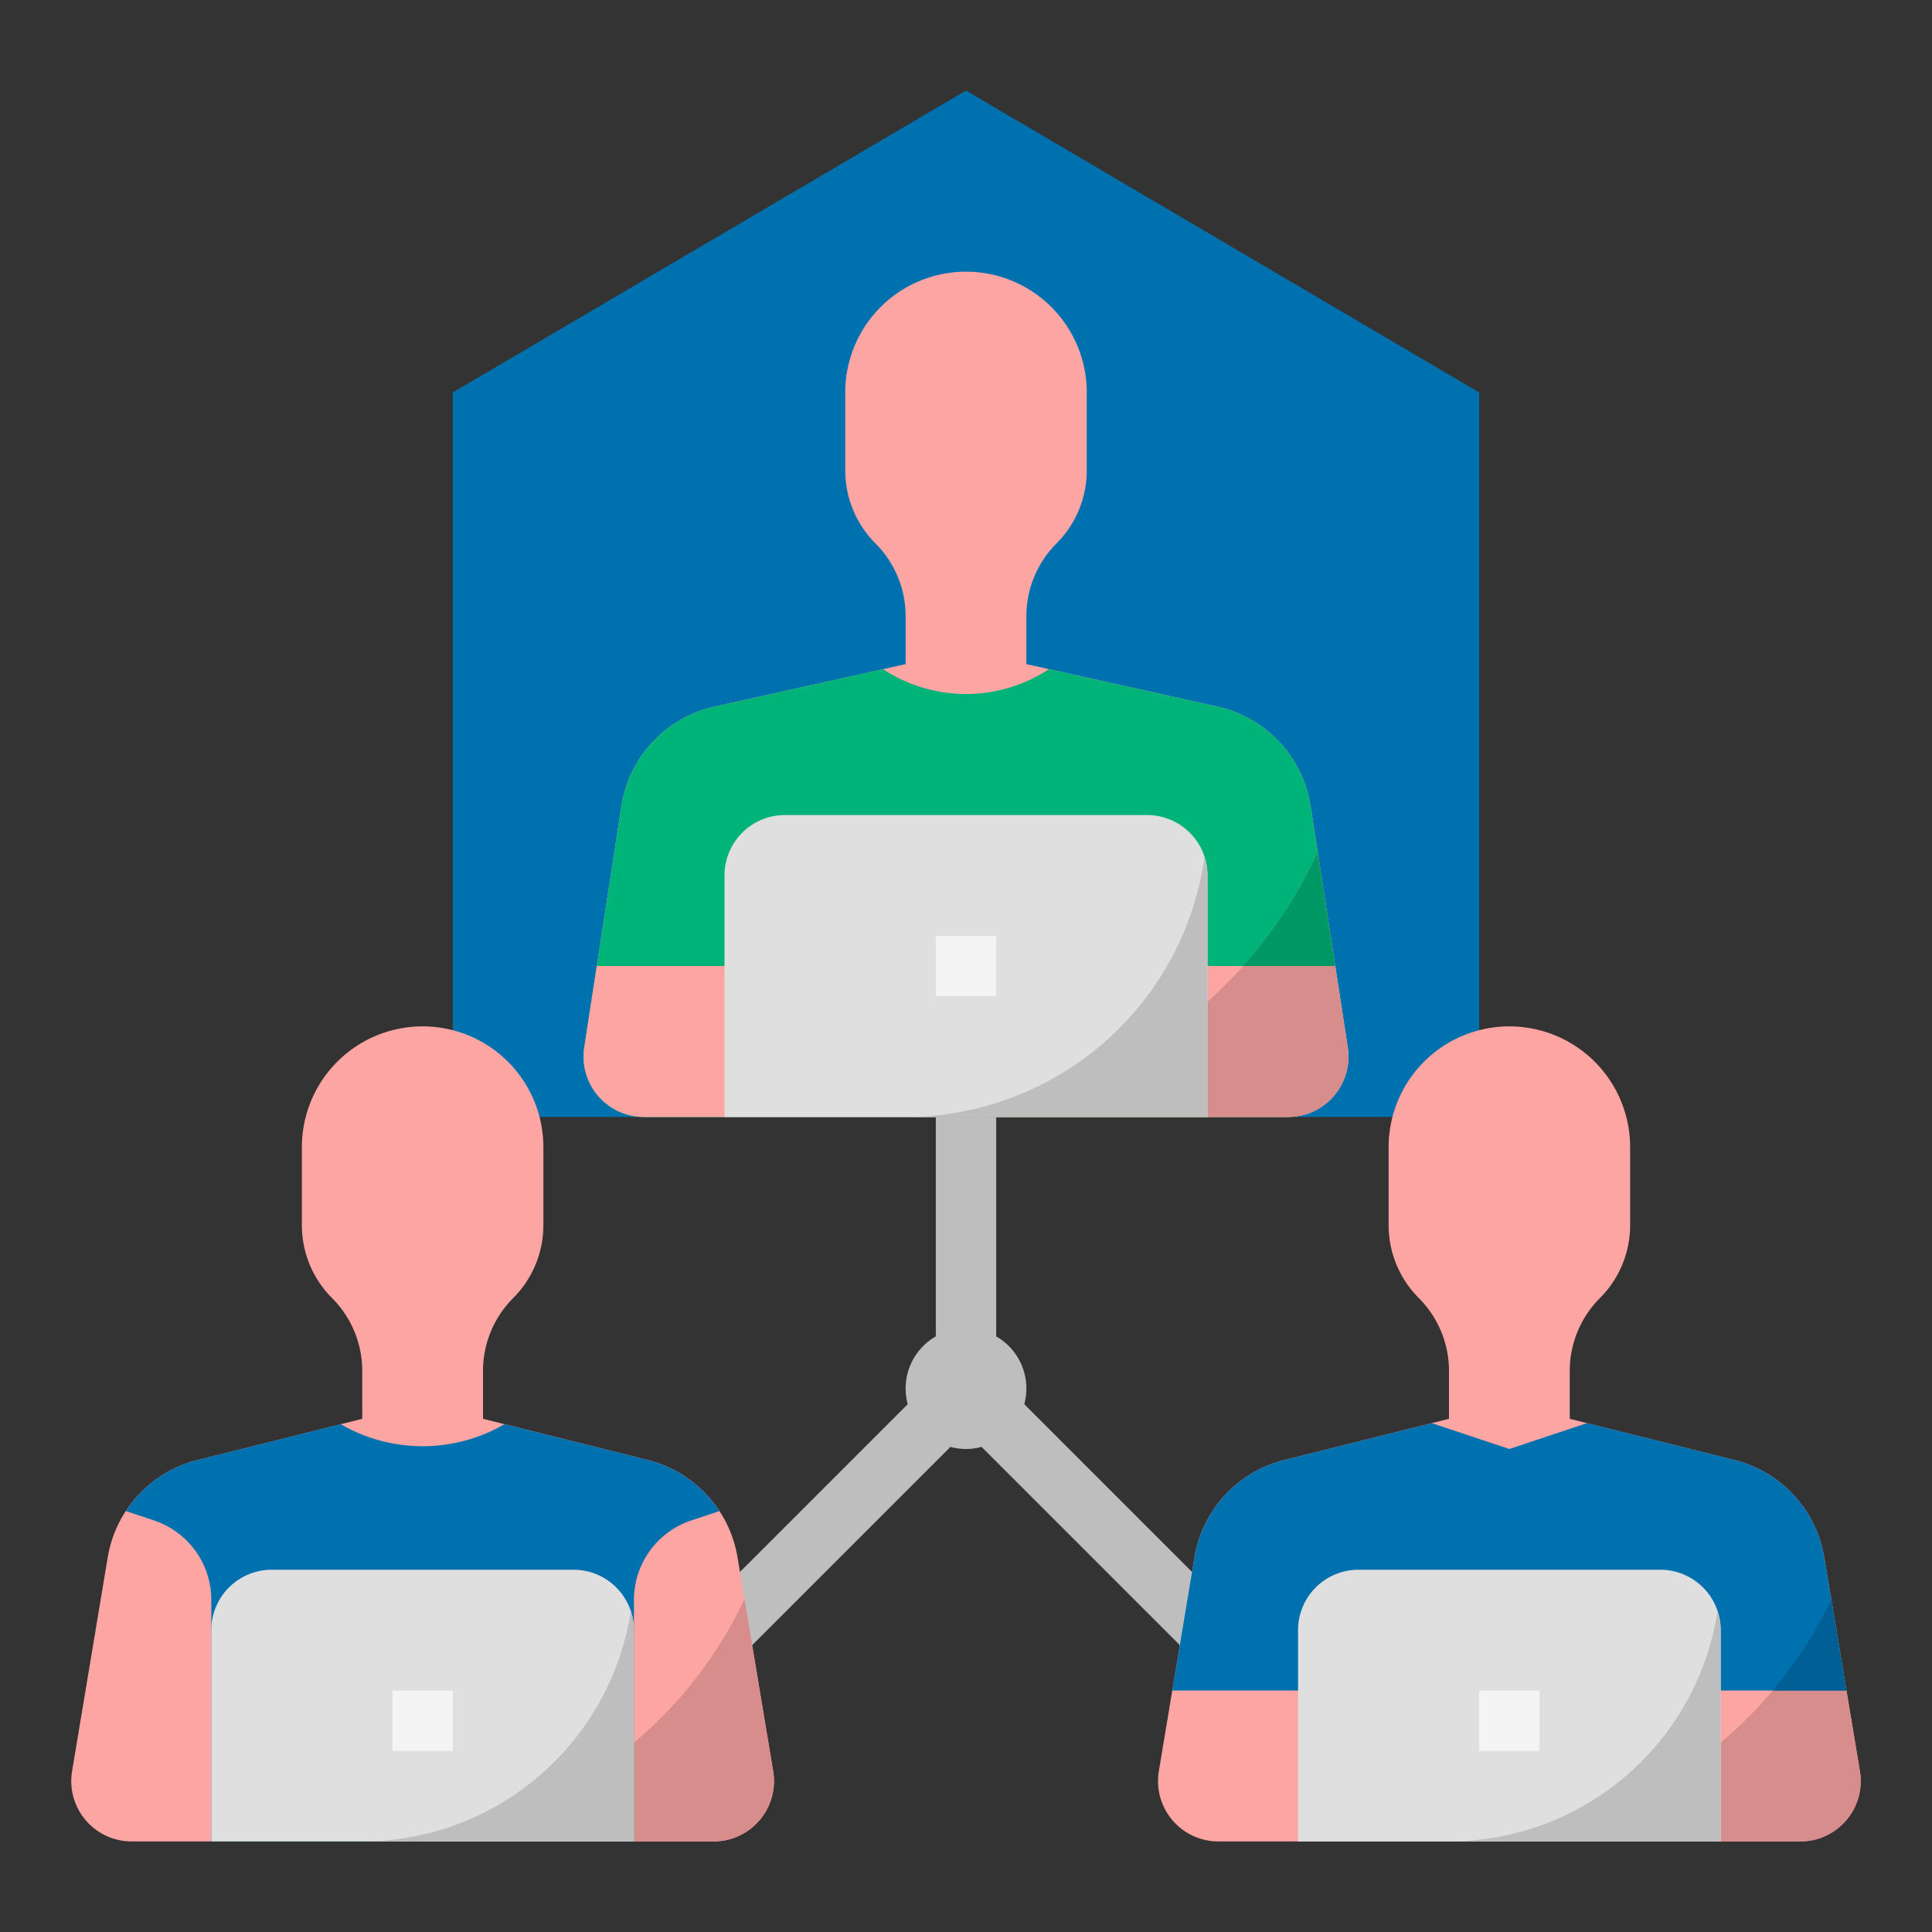 <svg xmlns="http://www.w3.org/2000/svg" viewBox="0 0 512 512"><rect x="0" y="0" width="512" height="512" fill="#333333" stroke="none"/><defs><style>.cls-1{fill:#0071af;}.cls-2{fill:#fda5a3;}.cls-3{fill:#d78d8b;}.cls-4{fill:#bebebe;}.cls-5{fill:#00b378;}.cls-6{fill:#dfdfdf;}.cls-7{fill:#f4f4f4;}.cls-8{fill:#096;}.cls-9{fill:#006095;}</style></defs><title></title><g data-name="/ FLAT" id="_FLAT"><polygon class="cls-1" points="256 24 120 104 120 296 392 296 392 104 256 24"></polygon><path class="cls-2" d="M492.895,469.37l-9.446-56.674a32,32,0,0,0-23.803-25.784L416,376V363.314A27.314,27.314,0,0,1,424,344l0,0a27.314,27.314,0,0,0,8-19.314V304a32,32,0,0,0-32-32H400a32,32,0,0,0-32,32V324.686A27.314,27.314,0,0,0,376,344l0,0a27.314,27.314,0,0,1,8,19.314V376l-43.646,10.911a32,32,0,0,0-23.803,25.784l-9.446,56.674A16,16,0,0,0,322.887,488H477.113A16,16,0,0,0,492.895,469.37Z"></path><path class="cls-3" d="M492.895,469.37,485.302,423.814A112.007,112.007,0,0,1,384,488h93.112A16,16,0,0,0,492.895,469.37Z"></path><path class="cls-4" d="M325.657,426.343,271.442,372.128A15.897,15.897,0,0,0,264,354.158V296H248v58.158a15.897,15.897,0,0,0-7.442,17.97l-54.214,54.214,11.313,11.314,54.215-54.215a15.562,15.562,0,0,0,8.257,0l54.215,54.215Z"></path><path class="cls-2" d="M204.895,469.37l-9.446-56.674a32,32,0,0,0-23.803-25.784L128,376V363.314A27.314,27.314,0,0,1,136,344l0,0a27.314,27.314,0,0,0,8-19.314V304a32,32,0,0,0-32-32H112a32,32,0,0,0-32,32V324.686A27.314,27.314,0,0,0,88,344l0,0a27.314,27.314,0,0,1,8,19.314V376L52.354,386.911a32,32,0,0,0-23.803,25.784l-9.446,56.674A16,16,0,0,0,34.887,488H189.113A16,16,0,0,0,204.895,469.37Z"></path><path class="cls-3" d="M204.895,469.37,197.302,423.814A112.007,112.007,0,0,1,96,488h93.112A16,16,0,0,0,204.895,469.37Z"></path><path class="cls-2" d="M357.164,277.567,347.327,213.626a32,32,0,0,0-24.686-26.372L272,176V163.314A27.314,27.314,0,0,1,280,144a27.314,27.314,0,0,0,8-19.314V104a32,32,0,0,0-32-32h0a32,32,0,0,0-32,32v20.686A27.314,27.314,0,0,0,232,144a27.314,27.314,0,0,1,8,19.314V176l-50.641,11.253A32,32,0,0,0,164.673,213.626l-9.837,63.941A16,16,0,0,0,170.65,296H341.35A16,16,0,0,0,357.164,277.567Z"></path><path class="cls-5" d="M347.327,213.626a32,32,0,0,0-24.686-26.372l-44.653-9.923a39.989,39.989,0,0,1-43.976,0l-44.653,9.923A32,32,0,0,0,164.673,213.626l-9.837,63.941A16,16,0,0,0,170.65,296H341.35a16,16,0,0,0,15.814-18.433Z"></path><path class="cls-2" d="M357.164,277.567,353.846,256H158.154l-3.318,21.567A16,16,0,0,0,170.65,296H341.35A16,16,0,0,0,357.164,277.567Z"></path><path class="cls-3" d="M357.164,277.567l-7.963-51.758A120.017,120.017,0,0,1,240,296h101.35A16,16,0,0,0,357.164,277.567Z"></path><path class="cls-6" d="M304,216H208a16,16,0,0,0-16,16v64H320V232A16,16,0,0,0,304,216Z"></path><rect class="cls-7" height="16" width="16" x="248" y="248"></rect><path class="cls-1" d="M171.646,386.911l-37.947-9.487a43.26,43.26,0,0,1-43.398,0l-37.947,9.487a31.975,31.975,0,0,0-19.005,13.538l7.472,2.491A22.199,22.199,0,0,1,56,424v64H168V424a22.199,22.199,0,0,1,15.179-21.06l7.472-2.491A31.975,31.975,0,0,0,171.646,386.911Z"></path><path class="cls-6" d="M152,416H72a16,16,0,0,0-16,16v56H168V432A16,16,0,0,0,152,416Z"></path><rect class="cls-7" height="16" width="16" x="104" y="448"></rect><path class="cls-1" d="M489.333,448l-5.884-35.305a32,32,0,0,0-23.803-25.784l-39.074-9.769L400,384l-20.571-6.857-39.074,9.769a32,32,0,0,0-23.803,25.784L310.667,448Z"></path><path class="cls-6" d="M440,416H360a16,16,0,0,0-16,16v56H456V432A16,16,0,0,0,440,416Z"></path><rect class="cls-7" height="16" width="16" x="392" y="448"></rect><path class="cls-4" d="M240,296h80V232a15.973,15.973,0,0,0-.781-4.926A80.002,80.002,0,0,1,240,296Z"></path><path class="cls-4" d="M96,488h72V432a15.956,15.956,0,0,0-.827-5.053A72.017,72.017,0,0,1,96,488Z"></path><path class="cls-4" d="M384,488h72V432a15.956,15.956,0,0,0-.827-5.053A72.017,72.017,0,0,1,384,488Z"></path><path class="cls-8" d="M353.846,256l-4.645-30.191A120.139,120.139,0,0,1,329.415,256Z"></path><path class="cls-9" d="M489.333,448l-4.031-24.186A112.099,112.099,0,0,1,469.765,448Z"></path></g></svg>